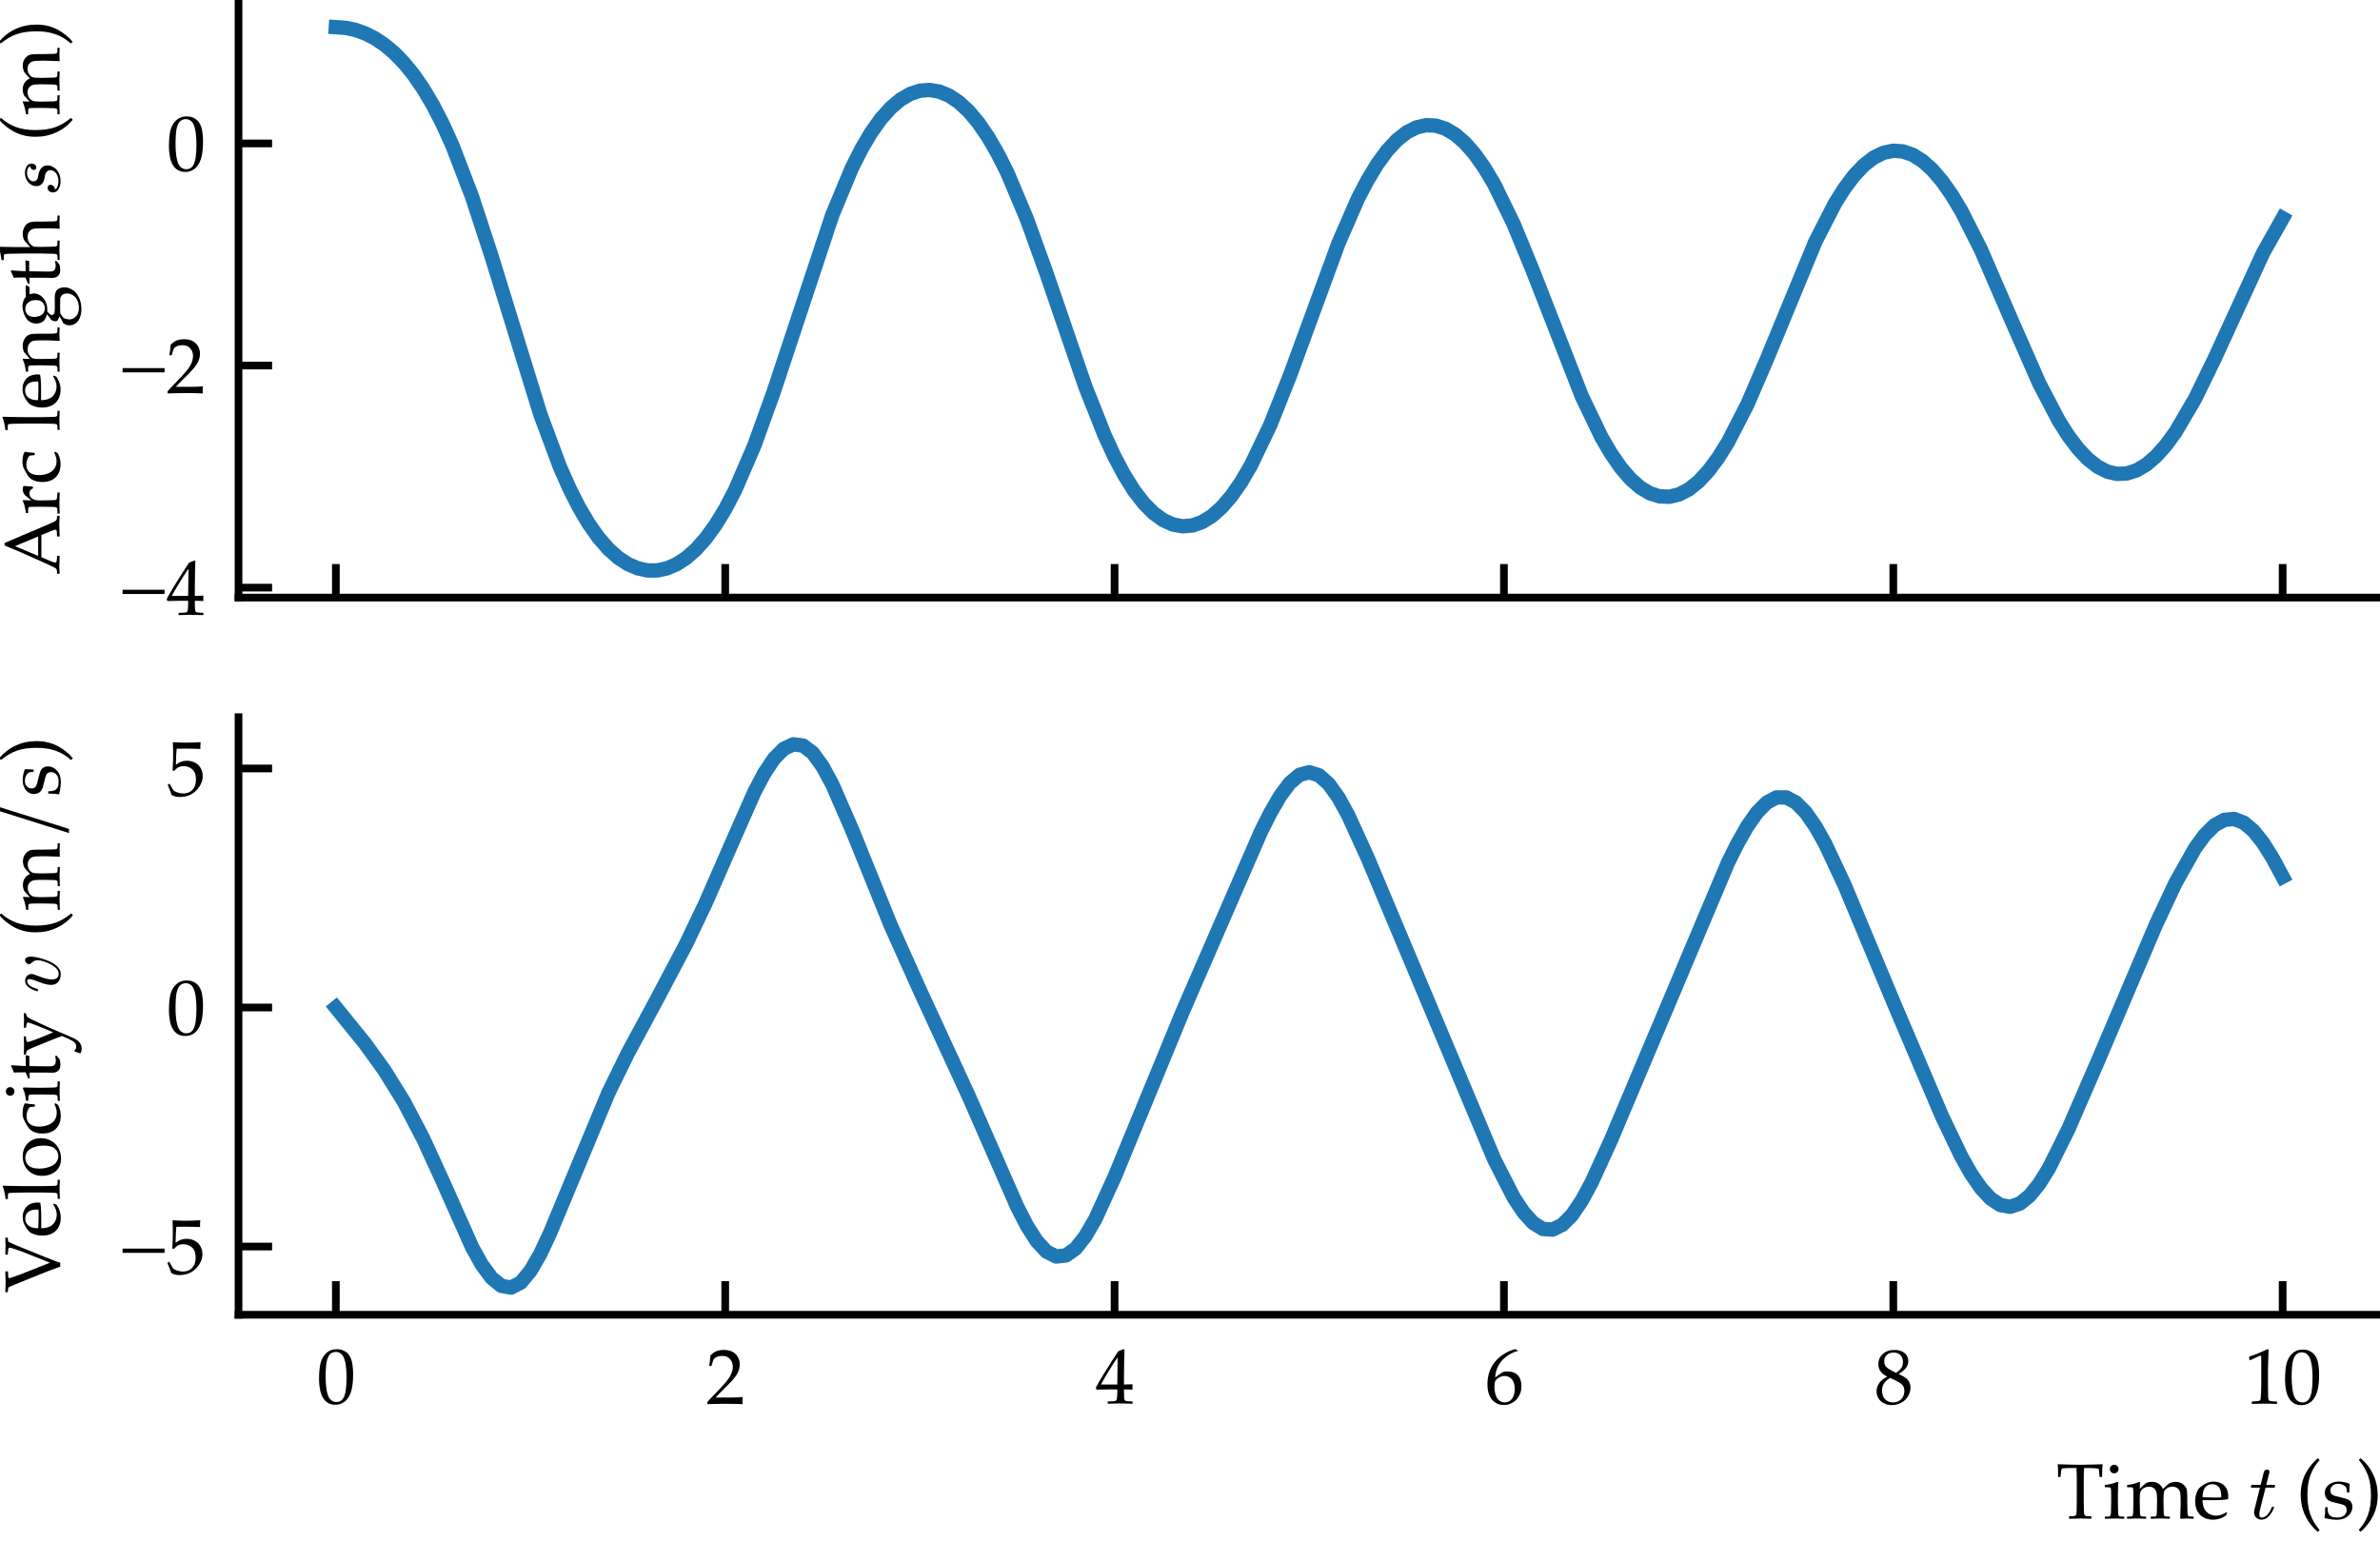<?xml version="1.0" encoding="utf-8" standalone="no"?>
<!DOCTYPE svg PUBLIC "-//W3C//DTD SVG 1.1//EN"
  "http://www.w3.org/Graphics/SVG/1.1/DTD/svg11.dtd">
<svg xmlns:xlink="http://www.w3.org/1999/xlink" width="248.06pt" height="160.606pt" viewBox="0 0 248.06 160.606" xmlns="http://www.w3.org/2000/svg" version="1.1">
 <defs>
  <style type="text/css">*{stroke-linejoin: round; stroke-linecap: butt}</style>
 </defs>
 <g id="figure_1">
  <g id="patch_1">
   <path d="M 0 160.606 
L 248.06 160.606 
L 248.06 0 
L 0 0 
z
" style="fill: #ffffff"/>
  </g>
  <g id="axes_1">
   <g id="patch_2">
    <path d="M 24.86 62.299 
L 248.06 62.299 
L 248.06 0 
L 24.86 0 
z
" style="fill: #ffffff"/>
   </g>
   <g id="matplotlib.axis_1">
    <g id="xtick_1">
     <g id="line2d_1">
      <defs>
       <path id="m74d6c055e2" d="M 0 0 
L 0 -3.5 
" style="stroke: #000000; stroke-width: 0.8"/>
      </defs>
      <g>
       <use xlink:href="#m74d6c055e2" x="35.005" y="62.299" style="stroke: #000000; stroke-width: 0.8"/>
      </g>
     </g>
    </g>
    <g id="xtick_2">
     <g id="line2d_2">
      <g>
       <use xlink:href="#m74d6c055e2" x="75.587" y="62.299" style="stroke: #000000; stroke-width: 0.8"/>
      </g>
     </g>
    </g>
    <g id="xtick_3">
     <g id="line2d_3">
      <g>
       <use xlink:href="#m74d6c055e2" x="116.169" y="62.299" style="stroke: #000000; stroke-width: 0.8"/>
      </g>
     </g>
    </g>
    <g id="xtick_4">
     <g id="line2d_4">
      <g>
       <use xlink:href="#m74d6c055e2" x="156.751" y="62.299" style="stroke: #000000; stroke-width: 0.8"/>
      </g>
     </g>
    </g>
    <g id="xtick_5">
     <g id="line2d_5">
      <g>
       <use xlink:href="#m74d6c055e2" x="197.333" y="62.299" style="stroke: #000000; stroke-width: 0.8"/>
      </g>
     </g>
    </g>
    <g id="xtick_6">
     <g id="line2d_6">
      <g>
       <use xlink:href="#m74d6c055e2" x="237.915" y="62.299" style="stroke: #000000; stroke-width: 0.8"/>
      </g>
     </g>
    </g>
   </g>
   <g id="matplotlib.axis_2">
    <g id="ytick_1">
     <g id="line2d_7">
      <defs>
       <path id="m26e68130aa" d="M 0 0 
L 3.5 0 
" style="stroke: #000000; stroke-width: 0.8"/>
      </defs>
      <g>
       <use xlink:href="#m26e68130aa" x="24.86" y="61.257" style="stroke: #000000; stroke-width: 0.8"/>
      </g>
     </g>
     <g id="text_1">
      <!-- $\mathdefault{−4}$ -->
      <g transform="translate(12.48 64.167) scale(0.08 -0.08)">
       <defs>
        <path id="Palatino-Roman-2212" d="M 234 2063 
L 3653 2063 
L 3650 1716 
L 231 1716 
L 234 2063 
z
" transform="scale(0.016)"/>
        <path id="Palatino-Roman-34" d="M 1003 0 
L 1003 184 
Q 1491 194 1575 211 
Q 1659 228 1694 266 
Q 1738 319 1756 456 
Q 1784 688 1784 934 
L 1784 1166 
L 1100 1166 
Q 534 1166 91 1147 
L 38 1316 
Q 278 1769 681 2425 
Q 1269 3381 1853 4266 
Q 1888 4281 2022 4338 
Q 2259 4431 2294 4444 
L 2372 4406 
Q 2350 4031 2344 3481 
Q 2328 2322 2328 2209 
L 2328 1563 
Q 2753 1566 3025 1584 
Q 3016 1428 3016 1378 
L 3025 1147 
Q 2706 1166 2488 1166 
L 2328 1166 
L 2328 956 
Q 2328 431 2375 316 
Q 2394 269 2450 241 
Q 2569 188 3025 184 
L 3025 0 
Q 2350 25 1988 25 
Q 1597 25 1003 0 
z
M 450 1563 
L 1784 1563 
L 1813 3784 
Q 1472 3294 1042 2584 
Q 613 1875 450 1563 
z
" transform="scale(0.016)"/>
       </defs>
       <use xlink:href="#Palatino-Roman-2212" transform="translate(0 0.562)"/>
       <use xlink:href="#Palatino-Roman-34" transform="translate(60.596 0.562)"/>
      </g>
     </g>
    </g>
    <g id="ytick_2">
     <g id="line2d_8">
      <g>
       <use xlink:href="#m26e68130aa" x="24.86" y="38.105" style="stroke: #000000; stroke-width: 0.8"/>
      </g>
     </g>
     <g id="text_2">
      <!-- $\mathdefault{−2}$ -->
      <g transform="translate(12.48 41.015) scale(0.08 -0.08)">
       <defs>
        <path id="Palatino-Roman-32" d="M 106 0 
L 106 175 
Q 203 297 456 556 
L 1153 1281 
Q 1234 1366 1550 1722 
Q 1788 1994 1922 2217 
Q 2056 2441 2118 2652 
Q 2181 2863 2181 3053 
Q 2181 3378 2000 3616 
Q 1766 3931 1319 3931 
Q 1069 3931 881 3850 
Q 694 3769 630 3670 
Q 566 3572 441 3106 
L 253 3106 
Q 328 3525 359 3969 
Q 556 4156 689 4237 
Q 822 4319 1015 4367 
Q 1209 4416 1438 4416 
Q 1847 4416 2128 4277 
Q 2409 4138 2578 3863 
Q 2747 3588 2747 3241 
Q 2747 2866 2555 2502 
Q 2363 2138 1756 1534 
L 1222 1003 
Q 931 713 781 541 
L 2153 541 
Q 2566 541 2963 581 
L 2984 556 
Q 2966 438 2966 278 
Q 2966 134 2984 34 
L 2963 0 
Q 2741 13 2456 19 
Q 1819 31 1603 31 
Q 1331 31 688 19 
Q 334 13 106 0 
z
" transform="scale(0.016)"/>
       </defs>
       <use xlink:href="#Palatino-Roman-2212"/>
       <use xlink:href="#Palatino-Roman-32" transform="translate(60.596 0)"/>
      </g>
     </g>
    </g>
    <g id="ytick_3">
     <g id="line2d_9">
      <g>
       <use xlink:href="#m26e68130aa" x="24.86" y="14.954" style="stroke: #000000; stroke-width: 0.8"/>
      </g>
     </g>
     <g id="text_3">
      <!-- $\mathdefault{0}$ -->
      <g transform="translate(17.36 17.864) scale(0.08 -0.08)">
       <defs>
        <path id="Palatino-Roman-30" d="M 194 1934 
Q 194 2825 322 3309 
Q 450 3794 787 4109 
Q 1125 4425 1644 4425 
Q 1906 4425 2129 4336 
Q 2353 4247 2495 4111 
Q 2638 3975 2736 3776 
Q 2834 3578 2875 3378 
Q 2969 2922 2969 2384 
Q 2969 1684 2859 1184 
Q 2797 900 2681 664 
Q 2566 428 2406 262 
Q 2247 97 2022 -1 
Q 1797 -100 1516 -100 
Q 1175 -100 931 44 
Q 688 188 544 413 
Q 344 734 269 1148 
Q 194 1563 194 1934 
z
M 731 2116 
Q 731 1666 790 1233 
Q 850 800 978 531 
Q 1066 350 1234 234 
Q 1403 119 1613 119 
Q 1969 119 2159 416 
Q 2434 841 2434 2106 
Q 2434 2650 2376 3083 
Q 2319 3516 2184 3794 
Q 2097 3972 1939 4086 
Q 1781 4200 1559 4200 
Q 1316 4200 1123 4044 
Q 931 3888 831 3477 
Q 731 3066 731 2116 
z
" transform="scale(0.016)"/>
       </defs>
       <use xlink:href="#Palatino-Roman-30" transform="translate(0 0.859)"/>
      </g>
     </g>
    </g>
    <g id="text_4">
     <!-- Arc length $s$ (m) -->
     <g transform="translate(6.24 59.95) rotate(-90) scale(0.08 -0.08)">
      <defs>
       <path id="Palatino-Roman-41" d="M 109 0 
L 109 213 
Q 356 216 417 233 
Q 478 250 529 298 
Q 581 347 678 550 
Q 734 666 1084 1428 
L 1866 3191 
Q 1994 3481 2413 4484 
L 2616 4484 
L 3950 1350 
Q 4275 588 4381 394 
Q 4441 284 4511 250 
Q 4581 216 4828 213 
L 4828 0 
Q 4341 31 4147 31 
L 3141 0 
L 3141 213 
Q 3491 219 3566 234 
Q 3641 250 3667 279 
Q 3694 309 3694 353 
Q 3694 422 3650 531 
L 3266 1488 
L 1456 1488 
L 1116 684 
Q 1025 469 1025 369 
Q 1025 325 1050 297 
Q 1084 256 1156 241 
Q 1272 216 1563 213 
L 1563 0 
Q 1034 28 772 28 
Q 469 28 109 0 
z
M 1563 1753 
L 3141 1753 
L 2359 3638 
L 1563 1753 
z
" transform="scale(0.016)"/>
       <path id="Palatino-Roman-72" d="M 147 0 
L 147 178 
Q 500 184 528 191 
Q 581 200 607 220 
Q 634 241 650 278 
Q 681 350 688 503 
Q 706 1338 706 1375 
L 706 1747 
Q 706 1997 697 2284 
Q 691 2469 670 2503 
Q 650 2538 598 2555 
Q 547 2572 191 2569 
L 191 2747 
Q 822 2834 1113 2975 
Q 1175 3006 1197 3006 
Q 1219 3006 1231 2990 
Q 1244 2975 1244 2944 
Q 1244 2922 1241 2894 
Q 1225 2703 1222 2303 
Q 1363 2466 1481 2625 
Q 1600 2784 1653 2831 
Q 1747 2913 1869 2961 
Q 1991 3009 2122 3009 
Q 2253 3009 2381 2953 
L 2400 2909 
Q 2353 2494 2347 2178 
L 2206 2178 
Q 2134 2328 2039 2397 
Q 1944 2466 1800 2466 
Q 1559 2466 1390 2267 
Q 1222 2069 1222 1672 
L 1222 1350 
Q 1222 1144 1238 597 
Q 1241 403 1253 350 
Q 1266 297 1286 273 
Q 1306 250 1353 234 
Q 1447 206 1859 178 
L 1859 0 
Q 1309 22 922 22 
Q 522 22 147 0 
z
" transform="scale(0.016)"/>
       <path id="Palatino-Roman-63" d="M 2713 359 
L 2588 150 
Q 2372 34 2161 -19 
Q 1950 -72 1684 -72 
Q 1028 -72 639 323 
Q 250 719 250 1409 
Q 250 1775 354 2045 
Q 459 2316 613 2463 
Q 716 2566 1005 2730 
Q 1294 2894 1409 2941 
Q 1622 3031 1919 3031 
Q 2200 3031 2425 2972 
Q 2569 2934 2713 2847 
Q 2675 2606 2659 2482 
Q 2644 2359 2619 2034 
L 2441 2034 
Q 2422 2338 2403 2413 
Q 2391 2459 2347 2497 
Q 2234 2584 2057 2648 
Q 1881 2713 1672 2713 
Q 1409 2713 1217 2605 
Q 1025 2497 919 2262 
Q 813 2028 813 1681 
Q 813 1256 963 912 
Q 1113 569 1370 411 
Q 1628 253 1947 253 
Q 2106 253 2257 292 
Q 2409 331 2647 441 
L 2713 359 
z
" transform="scale(0.016)"/>
       <path id="Palatino-Roman-20" transform="scale(0.016)"/>
       <path id="Palatino-Roman-6c" d="M 159 0 
L 159 178 
L 453 181 
Q 522 184 558 204 
Q 594 225 613 256 
Q 647 319 653 478 
Q 656 519 675 1375 
L 675 2672 
Q 675 3194 656 3750 
Q 644 4125 622 4169 
Q 606 4200 572 4213 
Q 525 4234 141 4234 
L 141 4419 
Q 847 4506 1122 4638 
Q 1163 4656 1184 4656 
Q 1206 4656 1218 4642 
Q 1231 4628 1231 4603 
Q 1231 4581 1225 4541 
L 1222 4438 
Q 1206 3878 1203 3484 
L 1197 2997 
L 1197 1375 
Q 1213 563 1216 497 
Q 1219 341 1253 269 
Q 1266 241 1291 220 
Q 1316 200 1366 188 
Q 1388 184 1713 178 
L 1713 0 
Q 1288 25 966 25 
Q 659 25 159 0 
z
" transform="scale(0.016)"/>
       <path id="Palatino-Roman-65" d="M 2763 484 
L 2663 259 
Q 2447 125 2347 81 
Q 2200 16 2011 -29 
Q 1822 -75 1613 -75 
Q 1200 -75 865 97 
Q 531 269 345 611 
Q 159 953 159 1413 
Q 159 1772 257 2061 
Q 356 2350 481 2488 
Q 572 2588 762 2717 
Q 953 2847 1141 2922 
Q 1388 3025 1675 3025 
Q 2025 3025 2308 2865 
Q 2591 2706 2722 2431 
Q 2853 2156 2853 1809 
Q 2853 1722 2841 1597 
Q 2616 1553 2438 1541 
Q 2100 1516 1763 1516 
L 759 1516 
Q 766 1069 914 792 
Q 1063 516 1323 384 
Q 1584 253 1866 253 
Q 2056 253 2245 314 
Q 2434 375 2713 538 
L 2763 484 
z
M 759 1763 
Q 847 1753 1091 1744 
Q 1556 1728 1731 1728 
Q 2147 1728 2278 1744 
Q 2281 1819 2281 1859 
Q 2281 2353 2081 2584 
Q 1881 2816 1547 2816 
Q 1194 2816 978 2562 
Q 763 2309 759 1763 
z
" transform="scale(0.016)"/>
       <path id="Palatino-Roman-6e" d="M 88 0 
L 88 178 
L 384 181 
Q 450 184 486 204 
Q 522 225 541 256 
Q 575 319 584 478 
Q 584 519 603 1375 
L 603 1747 
Q 603 1997 594 2284 
Q 584 2469 564 2503 
Q 544 2538 494 2555 
Q 444 2572 88 2569 
L 88 2747 
Q 719 2834 1009 2975 
Q 1072 3006 1094 3006 
Q 1116 3006 1128 2990 
Q 1141 2975 1141 2944 
Q 1141 2922 1138 2894 
Q 1128 2781 1119 2419 
L 1700 2916 
Q 1956 3009 2184 3009 
Q 2438 3009 2664 2906 
Q 2891 2803 3005 2647 
Q 3119 2491 3156 2253 
Q 3178 2113 3178 1469 
L 3178 916 
Q 3178 509 3200 363 
Q 3216 269 3248 233 
Q 3281 197 3350 188 
L 3684 178 
L 3684 0 
Q 3378 22 3175 22 
Q 3000 22 2594 0 
Q 2638 772 2638 975 
L 2638 1500 
Q 2638 1991 2600 2144 
Q 2547 2353 2359 2481 
Q 2172 2609 1906 2609 
Q 1672 2609 1478 2498 
Q 1284 2388 1201 2242 
Q 1119 2097 1119 1753 
L 1119 1375 
Q 1138 563 1138 497 
Q 1144 341 1175 269 
Q 1188 241 1213 220 
Q 1238 200 1291 188 
Q 1309 184 1634 178 
L 1634 0 
Q 1253 22 944 22 
Q 681 22 88 0 
z
" transform="scale(0.016)"/>
       <path id="Palatino-Roman-67" d="M 3463 2766 
L 3488 2706 
Q 3366 2522 3328 2453 
L 2747 2453 
Q 2819 2269 2819 2106 
Q 2819 1869 2695 1642 
Q 2572 1416 2334 1255 
Q 2097 1094 1828 1038 
Q 1653 1000 1356 1006 
Q 1153 844 1100 763 
Q 1066 706 1066 641 
Q 1066 566 1111 508 
Q 1156 450 1250 428 
Q 1391 391 1750 391 
L 2425 403 
Q 2778 403 2961 311 
Q 3144 219 3231 30 
Q 3319 -159 3319 -397 
Q 3319 -719 3108 -1051 
Q 2897 -1384 2481 -1576 
Q 2066 -1769 1550 -1769 
Q 1119 -1769 816 -1634 
Q 513 -1500 367 -1275 
Q 222 -1050 222 -803 
Q 222 -666 264 -545 
Q 306 -425 406 -288 
Q 788 -113 953 19 
Q 694 103 620 178 
Q 547 253 547 328 
Q 547 391 641 666 
Q 794 794 1122 1028 
Q 841 1106 689 1211 
Q 538 1316 453 1495 
Q 369 1675 369 1891 
Q 369 2209 531 2461 
Q 694 2713 1078 2870 
Q 1463 3028 1791 3028 
Q 2003 3028 2195 2959 
Q 2388 2891 2559 2753 
Q 3147 2756 3463 2766 
z
M 906 2063 
Q 906 1841 989 1631 
Q 1072 1422 1233 1315 
Q 1394 1209 1600 1209 
Q 1869 1209 2075 1382 
Q 2281 1556 2281 1941 
Q 2281 2334 2075 2567 
Q 1869 2800 1578 2800 
Q 1275 2800 1090 2608 
Q 906 2416 906 2063 
z
M 1822 -34 
Q 1356 -34 1238 -47 
Q 1178 -56 1103 -109 
Q 856 -284 841 -303 
Q 809 -334 772 -431 
Q 706 -606 706 -784 
Q 706 -1113 961 -1339 
Q 1216 -1566 1663 -1566 
Q 1994 -1566 2267 -1433 
Q 2541 -1300 2680 -1070 
Q 2819 -841 2819 -609 
Q 2809 -409 2757 -306 
Q 2706 -203 2632 -143 
Q 2559 -84 2431 -47 
Q 2356 -38 1822 -34 
z
" transform="scale(0.016)"/>
       <path id="Palatino-Roman-74" d="M 144 2450 
L 144 2581 
Q 456 2700 641 2794 
Q 641 3538 622 3744 
Q 947 3856 1150 3984 
L 1225 3922 
Q 1191 3663 1150 2778 
Q 1400 2775 1450 2775 
Q 1478 2775 1772 2781 
Q 1934 2784 2016 2794 
L 2038 2772 
L 1972 2481 
Q 1775 2484 1609 2484 
Q 1444 2484 1150 2481 
L 1131 1209 
Q 1122 744 1137 653 
Q 1153 563 1197 495 
Q 1241 428 1311 387 
Q 1381 347 1550 325 
Q 1678 325 1758 336 
Q 1838 347 1959 391 
L 1997 269 
Q 1850 153 1713 28 
Q 1594 -16 1491 -30 
Q 1388 -44 1253 -44 
Q 1088 -44 989 -6 
Q 891 31 809 98 
Q 728 166 675 269 
Q 622 372 606 594 
Q 609 806 619 1059 
Q 622 1109 622 1169 
L 622 2466 
L 494 2466 
Q 338 2466 144 2450 
z
" transform="scale(0.016)"/>
       <path id="Palatino-Roman-68" d="M 41 0 
L 41 178 
L 334 181 
Q 403 184 439 204 
Q 475 225 494 256 
Q 528 319 534 478 
Q 538 519 556 1375 
L 556 2991 
Q 556 3513 538 4069 
Q 525 4444 503 4488 
Q 488 4519 453 4531 
Q 406 4553 22 4553 
L 22 4738 
Q 728 4825 1003 4956 
Q 1044 4975 1066 4975 
Q 1088 4975 1100 4961 
Q 1113 4947 1113 4922 
Q 1113 4900 1106 4859 
L 1103 4756 
Q 1088 4197 1084 3803 
L 1078 3316 
L 1078 2403 
Q 1122 2438 1325 2616 
Q 1528 2794 1566 2828 
Q 1625 2884 1659 2903 
Q 1719 2934 1838 2966 
Q 2000 3009 2153 3009 
Q 2441 3009 2698 2873 
Q 2956 2738 3056 2531 
Q 3156 2325 3156 1922 
L 3156 1372 
L 3166 941 
Q 3175 538 3175 488 
Q 3181 338 3213 269 
Q 3225 238 3250 217 
Q 3275 197 3325 188 
Q 3344 184 3650 178 
L 3650 0 
Q 3294 16 3131 16 
Q 2994 16 2566 0 
Q 2609 463 2609 900 
L 2609 1675 
Q 2609 2038 2556 2197 
Q 2503 2356 2339 2482 
Q 2175 2609 1903 2609 
Q 1731 2609 1597 2559 
Q 1463 2509 1350 2409 
Q 1238 2309 1159 2194 
Q 1122 2138 1109 2058 
Q 1097 1978 1097 1738 
L 1097 1372 
Q 1113 563 1116 497 
Q 1122 341 1153 269 
Q 1166 238 1191 217 
Q 1216 197 1266 188 
Q 1288 184 1613 178 
L 1613 0 
Q 1056 22 844 22 
Q 659 22 41 0 
z
" transform="scale(0.016)"/>
       <path id="Cmmi10-73" d="M 556 391 
Q 728 97 1247 97 
Q 1472 97 1675 173 
Q 1878 250 2011 403 
Q 2144 556 2144 775 
Q 2144 941 2025 1047 
Q 1906 1153 1734 1191 
L 1388 1259 
Q 1150 1319 997 1481 
Q 844 1644 844 1875 
Q 844 2159 998 2378 
Q 1153 2597 1406 2712 
Q 1659 2828 1931 2828 
Q 2222 2828 2451 2689 
Q 2681 2550 2681 2278 
Q 2681 2131 2598 2018 
Q 2516 1906 2369 1906 
Q 2284 1906 2223 1961 
Q 2163 2016 2163 2100 
Q 2163 2175 2205 2245 
Q 2247 2316 2317 2358 
Q 2388 2400 2463 2400 
Q 2406 2538 2251 2600 
Q 2097 2663 1919 2663 
Q 1756 2663 1593 2597 
Q 1431 2531 1332 2404 
Q 1234 2278 1234 2106 
Q 1234 1991 1315 1903 
Q 1397 1816 1516 1778 
L 1888 1703 
Q 2066 1666 2214 1570 
Q 2363 1475 2448 1329 
Q 2534 1184 2534 997 
Q 2534 759 2401 528 
Q 2269 297 2075 159 
Q 1734 -72 1241 -72 
Q 900 -72 615 84 
Q 331 241 331 550 
Q 331 725 432 854 
Q 534 984 709 984 
Q 813 984 883 921 
Q 953 859 953 756 
Q 953 609 843 500 
Q 734 391 588 391 
L 556 391 
z
" transform="scale(0.016)"/>
       <path id="Palatino-Roman-28" d="M 1763 -1063 
Q 1097 -500 737 275 
Q 378 1050 378 1969 
Q 378 2506 495 2947 
Q 613 3388 809 3745 
Q 1006 4103 1275 4428 
Q 1544 4753 1791 4931 
L 1916 4772 
Q 1416 4231 1170 3554 
Q 925 2878 925 1991 
Q 925 1028 1154 375 
Q 1384 -278 1916 -925 
L 1763 -1063 
z
" transform="scale(0.016)"/>
       <path id="Palatino-Roman-6d" d="M 131 0 
L 131 178 
L 428 181 
Q 494 184 530 204 
Q 566 225 584 256 
Q 619 319 628 478 
Q 628 519 647 1375 
L 647 1747 
Q 647 1997 638 2284 
Q 628 2469 608 2503 
Q 588 2538 538 2555 
Q 488 2572 131 2569 
L 131 2747 
Q 763 2834 1053 2975 
Q 1116 3006 1138 3006 
Q 1159 3006 1171 2990 
Q 1184 2975 1184 2944 
Q 1184 2922 1181 2894 
Q 1169 2744 1163 2447 
L 1572 2822 
Q 1650 2891 1669 2900 
Q 1741 2941 1875 2975 
Q 2009 3009 2156 3009 
Q 2456 3009 2690 2862 
Q 2925 2716 3050 2428 
L 3394 2747 
Q 3509 2853 3553 2878 
Q 3634 2925 3784 2965 
Q 3934 3006 4081 3006 
Q 4438 3006 4678 2817 
Q 4919 2628 4988 2388 
Q 5031 2228 5031 1700 
L 5031 1375 
L 5041 941 
Q 5050 563 5050 497 
Q 5056 341 5088 269 
Q 5100 241 5126 220 
Q 5153 200 5203 188 
Q 5222 184 5547 178 
L 5547 0 
Q 5153 19 5009 19 
Q 4872 19 4456 0 
L 4484 863 
L 4494 1200 
L 4494 1469 
Q 4494 1994 4441 2186 
Q 4388 2378 4217 2497 
Q 4047 2616 3822 2616 
Q 3563 2616 3353 2466 
Q 3197 2350 3147 2194 
Q 3097 2038 3097 1584 
L 3097 1375 
L 3106 941 
Q 3113 563 3116 497 
Q 3122 341 3153 269 
Q 3166 241 3191 220 
Q 3216 200 3266 188 
Q 3288 184 3613 178 
L 3613 0 
Q 3153 25 2875 25 
Q 2650 25 2056 0 
L 2056 178 
L 2353 181 
Q 2422 184 2458 204 
Q 2494 225 2513 256 
Q 2547 319 2553 478 
Q 2556 519 2572 1375 
L 2572 1619 
Q 2572 2022 2509 2208 
Q 2447 2394 2290 2505 
Q 2134 2616 1916 2616 
Q 1728 2616 1561 2536 
Q 1394 2456 1303 2337 
Q 1213 2219 1194 2084 
Q 1163 1869 1163 1566 
L 1163 1375 
Q 1181 563 1181 497 
Q 1188 341 1219 269 
Q 1231 241 1256 220 
Q 1281 200 1334 188 
Q 1353 184 1678 178 
L 1678 0 
Q 1247 25 944 25 
Q 675 25 131 0 
z
" transform="scale(0.016)"/>
       <path id="Palatino-Roman-29" d="M 506 -1063 
L 378 -903 
Q 878 -363 1123 315 
Q 1369 994 1369 1881 
Q 1369 2844 1139 3497 
Q 909 4150 378 4797 
L 531 4931 
Q 1197 4369 1556 3594 
Q 1916 2819 1916 1900 
Q 1916 1366 1798 925 
Q 1681 484 1484 125 
Q 1288 -234 1019 -557 
Q 750 -881 506 -1063 
z
" transform="scale(0.016)"/>
      </defs>
      <use xlink:href="#Palatino-Roman-41" transform="translate(0 0.266)"/>
      <use xlink:href="#Palatino-Roman-72" transform="translate(77.783 0.266)"/>
      <use xlink:href="#Palatino-Roman-63" transform="translate(117.285 0.266)"/>
      <use xlink:href="#Palatino-Roman-20" transform="translate(161.67 0.266)"/>
      <use xlink:href="#Palatino-Roman-6c" transform="translate(186.67 0.266)"/>
      <use xlink:href="#Palatino-Roman-65" transform="translate(215.771 0.266)"/>
      <use xlink:href="#Palatino-Roman-6e" transform="translate(263.672 0.266)"/>
      <use xlink:href="#Palatino-Roman-67" transform="translate(321.875 0.266)"/>
      <use xlink:href="#Palatino-Roman-74" transform="translate(377.49 0.266)"/>
      <use xlink:href="#Palatino-Roman-68" transform="translate(410.107 0.266)"/>
      <use xlink:href="#Palatino-Roman-20" transform="translate(468.311 0.266)"/>
      <use xlink:href="#Cmmi10-73" transform="translate(493.311 0.266)"/>
      <use xlink:href="#Palatino-Roman-20" transform="translate(540.088 0.266)"/>
      <use xlink:href="#Palatino-Roman-28" transform="translate(565.088 0.266)"/>
      <use xlink:href="#Palatino-Roman-6d" transform="translate(598.389 0.266)"/>
      <use xlink:href="#Palatino-Roman-29" transform="translate(686.67 0.266)"/>
     </g>
    </g>
   </g>
   <g id="line2d_10">
    <path d="M 35.005 2.832 
L 36.02 2.903 
L 37.035 3.117 
L 38.049 3.477 
L 39.064 3.992 
L 40.078 4.669 
L 41.093 5.52 
L 42.107 6.562 
L 43.122 7.813 
L 44.136 9.289 
L 45.151 11.007 
L 46.165 12.982 
L 47.18 15.23 
L 49.209 20.53 
L 51.238 26.733 
L 56.311 43.167 
L 58.34 48.62 
L 59.355 50.923 
L 60.369 52.926 
L 61.384 54.634 
L 62.398 56.064 
L 63.413 57.227 
L 64.427 58.136 
L 65.442 58.803 
L 66.456 59.242 
L 67.471 59.463 
L 68.485 59.467 
L 69.5 59.254 
L 70.515 58.82 
L 71.529 58.159 
L 72.544 57.263 
L 73.558 56.124 
L 74.573 54.73 
L 75.587 53.07 
L 76.602 51.128 
L 78.631 46.422 
L 80.66 40.786 
L 86.747 22.416 
L 88.776 17.539 
L 89.791 15.522 
L 90.805 13.804 
L 91.82 12.384 
L 92.835 11.249 
L 93.849 10.388 
L 94.864 9.793 
L 95.878 9.458 
L 96.893 9.377 
L 97.907 9.548 
L 98.922 9.969 
L 99.936 10.646 
L 100.951 11.585 
L 101.965 12.793 
L 102.98 14.272 
L 103.995 16.022 
L 105.009 18.043 
L 107.038 22.863 
L 109.067 28.487 
L 113.125 40.318 
L 115.155 45.43 
L 116.169 47.618 
L 117.184 49.528 
L 118.198 51.144 
L 119.213 52.462 
L 120.227 53.484 
L 121.242 54.221 
L 122.256 54.68 
L 123.271 54.865 
L 124.285 54.778 
L 125.3 54.421 
L 126.315 53.792 
L 127.329 52.89 
L 128.344 51.714 
L 129.358 50.257 
L 130.373 48.525 
L 132.402 44.286 
L 134.431 39.191 
L 139.504 25.357 
L 141.533 20.708 
L 142.547 18.761 
L 143.562 17.09 
L 144.576 15.705 
L 145.591 14.611 
L 146.605 13.806 
L 147.62 13.287 
L 148.635 13.05 
L 149.649 13.094 
L 150.664 13.418 
L 151.678 14.021 
L 152.693 14.903 
L 153.707 16.064 
L 154.722 17.5 
L 155.736 19.206 
L 157.765 23.362 
L 159.795 28.302 
L 164.867 41.308 
L 166.896 45.541 
L 167.911 47.279 
L 168.925 48.743 
L 169.94 49.925 
L 170.955 50.819 
L 171.969 51.425 
L 172.984 51.745 
L 173.998 51.784 
L 175.013 51.539 
L 176.027 51.009 
L 177.042 50.195 
L 178.056 49.102 
L 179.071 47.74 
L 180.085 46.121 
L 182.115 42.176 
L 184.144 37.47 
L 189.216 25.179 
L 191.245 21.223 
L 192.26 19.608 
L 193.275 18.264 
L 194.289 17.201 
L 195.304 16.421 
L 196.318 15.925 
L 197.333 15.713 
L 198.347 15.787 
L 199.362 16.143 
L 200.376 16.779 
L 201.391 17.691 
L 202.405 18.872 
L 203.42 20.315 
L 204.435 22.004 
L 206.464 26.019 
L 209.507 33.047 
L 212.551 39.984 
L 214.58 43.86 
L 215.595 45.457 
L 216.609 46.795 
L 217.624 47.864 
L 218.638 48.658 
L 219.653 49.172 
L 220.667 49.404 
L 221.682 49.355 
L 222.696 49.028 
L 223.711 48.428 
L 224.725 47.556 
L 225.74 46.418 
L 226.755 45.026 
L 228.784 41.564 
L 230.813 37.4 
L 235.885 26.353 
L 237.915 22.75 
L 237.915 22.75 
" clip-path="url(#p43419c6c5b)" style="fill: none; stroke: #1f77b4; stroke-width: 1.5; stroke-linecap: square"/>
   </g>
   <g id="patch_3">
    <path d="M 24.86 62.299 
L 24.86 0 
" style="fill: none; stroke: #000000; stroke-width: 0.8; stroke-linejoin: miter; stroke-linecap: square"/>
   </g>
   <g id="patch_4">
    <path d="M 24.86 62.299 
L 248.06 62.299 
" style="fill: none; stroke: #000000; stroke-width: 0.8; stroke-linejoin: miter; stroke-linecap: square"/>
   </g>
  </g>
  <g id="axes_2">
   <g id="patch_5">
    <path d="M 24.86 137.058 
L 248.06 137.058 
L 248.06 74.759 
L 24.86 74.759 
z
" style="fill: #ffffff"/>
   </g>
   <g id="matplotlib.axis_3">
    <g id="xtick_7">
     <g id="line2d_11">
      <g>
       <use xlink:href="#m74d6c055e2" x="35.005" y="137.058" style="stroke: #000000; stroke-width: 0.8"/>
      </g>
     </g>
     <g id="text_5">
      <!-- $\mathdefault{0}$ -->
      <g transform="translate(33.005 146.378) scale(0.08 -0.08)">
       <use xlink:href="#Palatino-Roman-30" transform="translate(0 0.859)"/>
      </g>
     </g>
    </g>
    <g id="xtick_8">
     <g id="line2d_12">
      <g>
       <use xlink:href="#m74d6c055e2" x="75.587" y="137.058" style="stroke: #000000; stroke-width: 0.8"/>
      </g>
     </g>
     <g id="text_6">
      <!-- $\mathdefault{2}$ -->
      <g transform="translate(73.587 146.378) scale(0.08 -0.08)">
       <use xlink:href="#Palatino-Roman-32"/>
      </g>
     </g>
    </g>
    <g id="xtick_9">
     <g id="line2d_13">
      <g>
       <use xlink:href="#m74d6c055e2" x="116.169" y="137.058" style="stroke: #000000; stroke-width: 0.8"/>
      </g>
     </g>
     <g id="text_7">
      <!-- $\mathdefault{4}$ -->
      <g transform="translate(114.169 146.378) scale(0.08 -0.08)">
       <use xlink:href="#Palatino-Roman-34" transform="translate(0 0.562)"/>
      </g>
     </g>
    </g>
    <g id="xtick_10">
     <g id="line2d_14">
      <g>
       <use xlink:href="#m74d6c055e2" x="156.751" y="137.058" style="stroke: #000000; stroke-width: 0.8"/>
      </g>
     </g>
     <g id="text_8">
      <!-- $\mathdefault{6}$ -->
      <g transform="translate(154.751 146.378) scale(0.08 -0.08)">
       <defs>
        <path id="Palatino-Roman-36" d="M 2700 4347 
L 2700 4309 
Q 2353 4231 1975 4000 
Q 1597 3769 1356 3473 
Q 1116 3178 998 2867 
Q 881 2556 847 2153 
Q 1028 2281 1116 2347 
Q 1341 2522 1405 2556 
Q 1469 2591 1580 2617 
Q 1691 2644 1847 2644 
Q 2391 2644 2687 2334 
Q 2984 2025 2984 1438 
Q 2984 1038 2838 741 
Q 2688 438 2511 281 
Q 2334 125 2104 17 
Q 1875 -91 1541 -91 
Q 969 -91 594 342 
Q 219 775 219 1603 
Q 219 2172 395 2653 
Q 572 3134 878 3481 
Q 1184 3828 1607 4089 
Q 2031 4350 2472 4456 
L 2700 4347 
z
M 788 1366 
Q 788 1119 844 875 
Q 878 731 939 593 
Q 1000 456 1098 347 
Q 1197 238 1333 178 
Q 1469 119 1628 119 
Q 1844 119 2030 236 
Q 2216 353 2330 617 
Q 2444 881 2444 1222 
Q 2444 1550 2333 1795 
Q 2222 2041 2026 2156 
Q 1831 2272 1613 2272 
Q 1338 2272 1075 2088 
Q 888 1956 838 1811 
Q 788 1666 788 1366 
z
" transform="scale(0.016)"/>
       </defs>
       <use xlink:href="#Palatino-Roman-36" transform="translate(0 0.375)"/>
      </g>
     </g>
    </g>
    <g id="xtick_11">
     <g id="line2d_15">
      <g>
       <use xlink:href="#m74d6c055e2" x="197.333" y="137.058" style="stroke: #000000; stroke-width: 0.8"/>
      </g>
     </g>
     <g id="text_9">
      <!-- $\mathdefault{8}$ -->
      <g transform="translate(195.333 146.378) scale(0.08 -0.08)">
       <defs>
        <path id="Palatino-Roman-38" d="M 1050 2241 
Q 666 2444 505 2689 
Q 344 2934 344 3250 
Q 344 3734 703 4070 
Q 1063 4406 1650 4406 
Q 1988 4406 2252 4290 
Q 2516 4175 2650 3962 
Q 2784 3750 2784 3500 
Q 2784 3309 2701 3125 
Q 2619 2941 2434 2766 
Q 2294 2634 2019 2463 
L 2019 2434 
Q 2413 2247 2556 2141 
Q 2750 2000 2856 1797 
Q 2963 1594 2963 1328 
Q 2963 978 2764 636 
Q 2566 294 2208 105 
Q 1850 -84 1444 -84 
Q 1091 -84 798 61 
Q 506 206 353 464 
Q 200 722 200 1038 
Q 200 1416 425 1722 
Q 650 2028 1050 2213 
L 1050 2241 
z
M 1778 2541 
Q 2097 2744 2223 2944 
Q 2350 3144 2350 3416 
Q 2350 3641 2258 3823 
Q 2166 4006 1989 4100 
Q 1813 4194 1588 4194 
Q 1238 4194 1030 3998 
Q 822 3803 822 3488 
Q 822 3178 1006 3003 
Q 1191 2828 1778 2541 
z
M 1303 2128 
Q 947 1909 797 1668 
Q 647 1428 647 1088 
Q 647 800 756 581 
Q 866 363 1080 247 
Q 1294 131 1541 131 
Q 1797 131 2015 250 
Q 2234 369 2348 586 
Q 2463 803 2463 1072 
Q 2463 1303 2366 1462 
Q 2269 1622 2033 1765 
Q 1797 1909 1303 2128 
z
" transform="scale(0.016)"/>
       </defs>
       <use xlink:href="#Palatino-Roman-38" transform="translate(0 0.156)"/>
      </g>
     </g>
    </g>
    <g id="xtick_12">
     <g id="line2d_16">
      <g>
       <use xlink:href="#m74d6c055e2" x="237.915" y="137.058" style="stroke: #000000; stroke-width: 0.8"/>
      </g>
     </g>
     <g id="text_10">
      <!-- $\mathdefault{10}$ -->
      <g transform="translate(233.915 146.378) scale(0.08 -0.08)">
       <defs>
        <path id="Palatino-Roman-31" d="M 478 3559 
L 422 3575 
L 391 3831 
L 422 3863 
Q 756 3959 1150 4128 
Q 1731 4375 1897 4459 
L 1978 4428 
Q 1928 2997 1928 2784 
L 1928 1625 
Q 1928 931 1944 575 
Q 1953 366 1995 311 
Q 2038 256 2120 232 
Q 2203 209 2663 191 
L 2663 0 
Q 1872 25 1672 25 
Q 1522 25 613 0 
L 613 191 
Q 1088 219 1161 236 
Q 1234 253 1270 287 
Q 1306 322 1322 384 
Q 1347 481 1365 942 
Q 1384 1403 1384 1641 
L 1384 2872 
Q 1384 3625 1381 3816 
Q 1381 3900 1359 3922 
Q 1347 3934 1325 3934 
Q 1297 3934 1181 3884 
Q 650 3647 478 3559 
z
" transform="scale(0.016)"/>
       </defs>
       <use xlink:href="#Palatino-Roman-31" transform="translate(0 0.328)"/>
       <use xlink:href="#Palatino-Roman-30" transform="translate(50 0.328)"/>
      </g>
     </g>
    </g>
    <g id="text_11">
     <!-- Time $t$ (s) -->
     <g transform="translate(214.3 158.402) scale(0.08 -0.08)">
      <defs>
       <path id="Palatino-Roman-54" d="M 359 3406 
L 166 3406 
Q 163 4153 134 4441 
Q 475 4428 1203 4409 
Q 1794 4397 1991 4397 
Q 2203 4397 2975 4416 
Q 3534 4428 3791 4441 
Q 3753 4091 3741 3406 
L 3541 3406 
L 3516 3706 
Q 3491 3978 3481 4015 
Q 3472 4053 3455 4068 
Q 3438 4084 3403 4094 
Q 3359 4103 3090 4118 
Q 2822 4134 2666 4134 
L 2284 4134 
Q 2253 3834 2253 3325 
L 2253 1497 
Q 2253 1072 2263 669 
Q 2272 372 2308 315 
Q 2344 259 2423 232 
Q 2503 206 2875 200 
L 2875 0 
Q 2316 25 2034 25 
Q 1913 25 1059 0 
L 1059 200 
Q 1431 206 1512 232 
Q 1594 259 1622 306 
Q 1663 369 1672 609 
Q 1672 675 1684 1497 
L 1684 3319 
Q 1684 3450 1678 3606 
L 1659 4134 
L 1194 4134 
Q 791 4134 553 4103 
Q 478 4094 456 4063 
Q 422 4009 394 3722 
L 359 3406 
z
" transform="scale(0.016)"/>
       <path id="Palatino-Roman-69" d="M 903 4400 
Q 1050 4400 1151 4297 
Q 1253 4194 1253 4047 
Q 1253 3903 1150 3800 
Q 1047 3697 903 3697 
Q 756 3697 653 3800 
Q 550 3903 550 4047 
Q 550 4194 653 4297 
Q 756 4400 903 4400 
z
M 141 2572 
L 141 2750 
Q 747 2819 1159 3013 
L 1228 2963 
Q 1203 2297 1203 1944 
L 1203 1375 
Q 1219 563 1222 497 
Q 1225 341 1256 269 
Q 1272 241 1297 220 
Q 1322 200 1372 188 
Q 1391 184 1719 178 
L 1719 0 
Q 1244 22 959 22 
Q 709 22 141 0 
L 141 178 
L 438 181 
Q 503 184 539 204 
Q 575 225 594 256 
Q 628 319 638 478 
Q 638 519 656 1375 
L 656 1925 
Q 656 2391 625 2478 
Q 606 2525 557 2548 
Q 509 2572 141 2572 
z
" transform="scale(0.016)"/>
       <path id="Cmmi10-74" d="M 397 519 
Q 397 613 416 697 
L 878 2534 
L 206 2534 
Q 141 2534 141 2619 
Q 166 2759 225 2759 
L 934 2759 
L 1191 3803 
Q 1216 3888 1291 3947 
Q 1366 4006 1459 4006 
Q 1541 4006 1595 3957 
Q 1650 3909 1650 3828 
Q 1650 3809 1648 3798 
Q 1647 3788 1644 3775 
L 1388 2759 
L 2047 2759 
Q 2113 2759 2113 2675 
Q 2109 2659 2100 2621 
Q 2091 2584 2075 2559 
Q 2059 2534 2028 2534 
L 1331 2534 
L 872 684 
Q 825 503 825 372 
Q 825 97 1013 97 
Q 1294 97 1511 361 
Q 1728 625 1844 941 
Q 1869 978 1894 978 
L 1972 978 
Q 1997 978 2012 961 
Q 2028 944 2028 922 
Q 2028 909 2022 903 
Q 1881 516 1612 222 
Q 1344 -72 997 -72 
Q 744 -72 570 93 
Q 397 259 397 519 
z
" transform="scale(0.016)"/>
       <path id="Palatino-Roman-73" d="M 291 944 
L 478 944 
Q 481 763 497 656 
Q 513 550 550 448 
Q 588 347 666 276 
Q 744 206 836 167 
Q 928 128 1023 115 
Q 1119 103 1313 103 
Q 1631 103 1836 272 
Q 2041 441 2041 734 
Q 2041 866 1977 966 
Q 1913 1066 1792 1122 
Q 1672 1178 1275 1268 
Q 878 1359 763 1400 
Q 588 1466 484 1559 
Q 381 1653 320 1797 
Q 259 1941 259 2109 
Q 259 2356 389 2564 
Q 519 2772 797 2901 
Q 1075 3031 1403 3031 
Q 1600 3031 1859 2976 
Q 2119 2922 2281 2841 
Q 2259 2494 2250 2134 
L 2072 2134 
Q 2056 2363 2036 2434 
Q 2016 2506 1981 2562 
Q 1947 2619 1862 2683 
Q 1778 2747 1645 2797 
Q 1513 2847 1319 2847 
Q 1044 2847 876 2684 
Q 709 2522 709 2303 
Q 709 2181 757 2093 
Q 806 2006 887 1951 
Q 969 1897 1116 1853 
L 1634 1725 
Q 2028 1625 2176 1553 
Q 2325 1481 2415 1329 
Q 2506 1178 2506 966 
Q 2506 544 2157 230 
Q 1809 -84 1225 -84 
Q 956 -84 509 -3 
Q 263 44 244 63 
Q 231 72 231 94 
Q 231 116 238 147 
Q 266 281 275 409 
Q 284 538 291 944 
z
" transform="scale(0.016)"/>
      </defs>
      <use xlink:href="#Palatino-Roman-54" transform="translate(0 0.953)"/>
      <use xlink:href="#Palatino-Roman-69" transform="translate(61.279 0.953)"/>
      <use xlink:href="#Palatino-Roman-6d" transform="translate(90.381 0.953)"/>
      <use xlink:href="#Palatino-Roman-65" transform="translate(178.662 0.953)"/>
      <use xlink:href="#Palatino-Roman-20" transform="translate(226.562 0.953)"/>
      <use xlink:href="#Cmmi10-74" transform="translate(251.562 0.953)"/>
      <use xlink:href="#Palatino-Roman-20" transform="translate(287.646 0.953)"/>
      <use xlink:href="#Palatino-Roman-28" transform="translate(312.646 0.953)"/>
      <use xlink:href="#Palatino-Roman-73" transform="translate(345.947 0.953)"/>
      <use xlink:href="#Palatino-Roman-29" transform="translate(388.33 0.953)"/>
     </g>
    </g>
   </g>
   <g id="matplotlib.axis_4">
    <g id="ytick_4">
     <g id="line2d_17">
      <g>
       <use xlink:href="#m26e68130aa" x="24.86" y="129.949" style="stroke: #000000; stroke-width: 0.8"/>
      </g>
     </g>
     <g id="text_12">
      <!-- $\mathdefault{−5}$ -->
      <g transform="translate(12.48 132.859) scale(0.08 -0.08)">
       <defs>
        <path id="Palatino-Roman-35" d="M 413 69 
Q 341 281 297 394 
L 91 903 
L 244 994 
Q 525 481 590 420 
Q 656 359 884 278 
Q 1113 197 1350 197 
Q 1663 197 1898 328 
Q 2134 459 2264 720 
Q 2394 981 2394 1350 
Q 2394 1894 2098 2156 
Q 1803 2419 1400 2419 
Q 1163 2419 969 2328 
Q 822 2256 619 2034 
L 491 2072 
L 528 2844 
Q 534 3019 534 3128 
L 534 3684 
Q 534 3934 519 4184 
Q 513 4281 509 4341 
L 550 4372 
Q 1059 4334 1619 4334 
Q 2094 4334 2756 4372 
L 2772 4341 
Q 2750 4181 2750 4053 
Q 2750 3991 2756 3838 
L 2725 3819 
Q 2291 3847 1425 3847 
Q 1106 3847 822 3838 
Q 775 3406 759 2538 
Q 1009 2719 1209 2789 
Q 1409 2859 1653 2859 
Q 2016 2859 2317 2704 
Q 2619 2550 2781 2259 
Q 2944 1969 2944 1622 
Q 2944 1081 2575 616 
Q 2019 -91 1081 -91 
Q 875 -91 729 -55 
Q 584 -19 413 69 
z
" transform="scale(0.016)"/>
       </defs>
       <use xlink:href="#Palatino-Roman-2212" transform="translate(0 0.688)"/>
       <use xlink:href="#Palatino-Roman-35" transform="translate(60.596 0.688)"/>
      </g>
     </g>
    </g>
    <g id="ytick_5">
     <g id="line2d_18">
      <g>
       <use xlink:href="#m26e68130aa" x="24.86" y="105.03" style="stroke: #000000; stroke-width: 0.8"/>
      </g>
     </g>
     <g id="text_13">
      <!-- $\mathdefault{0}$ -->
      <g transform="translate(17.36 107.94) scale(0.08 -0.08)">
       <use xlink:href="#Palatino-Roman-30" transform="translate(0 0.859)"/>
      </g>
     </g>
    </g>
    <g id="ytick_6">
     <g id="line2d_19">
      <g>
       <use xlink:href="#m26e68130aa" x="24.86" y="80.111" style="stroke: #000000; stroke-width: 0.8"/>
      </g>
     </g>
     <g id="text_14">
      <!-- $\mathdefault{5}$ -->
      <g transform="translate(17.36 83.021) scale(0.08 -0.08)">
       <use xlink:href="#Palatino-Roman-35" transform="translate(0 0.688)"/>
      </g>
     </g>
    </g>
    <g id="text_15">
     <!-- Velocity $v$ (m/s) -->
     <g transform="translate(6.24 134.789) rotate(-90) scale(0.08 -0.08)">
      <defs>
       <path id="Palatino-Roman-56" d="M 2150 -31 
Q 2056 241 1759 1019 
L 697 3647 
Q 528 4066 488 4131 
Q 459 4172 409 4191 
Q 341 4222 66 4241 
L 66 4441 
Q 631 4416 900 4416 
Q 1153 4416 1759 4441 
L 1759 4219 
Q 1378 4213 1317 4203 
Q 1256 4194 1232 4167 
Q 1209 4141 1209 4106 
Q 1209 4072 1253 3944 
Q 1388 3528 1488 3275 
L 2466 806 
L 3281 2853 
Q 3459 3294 3622 3813 
Q 3691 4034 3691 4088 
Q 3691 4163 3609 4188 
Q 3547 4209 3128 4241 
L 3128 4441 
Q 3600 4422 3838 4422 
Q 4081 4422 4509 4441 
L 4509 4241 
Q 4272 4231 4225 4209 
Q 4178 4188 4138 4122 
Q 4109 4075 3906 3616 
L 2931 1216 
L 2691 600 
Q 2616 416 2569 281 
Q 2522 147 2466 -31 
L 2150 -31 
z
" transform="scale(0.016)"/>
       <path id="Palatino-Roman-6f" d="M 213 1438 
Q 213 2138 658 2580 
Q 1103 3022 1800 3022 
Q 2456 3022 2868 2609 
Q 3281 2197 3281 1544 
Q 3281 1088 3068 709 
Q 2856 331 2468 117 
Q 2081 -97 1616 -97 
Q 1253 -97 1001 25 
Q 750 147 594 331 
Q 438 516 356 709 
Q 213 1050 213 1438 
z
M 803 1669 
Q 803 1284 931 887 
Q 1059 491 1301 308 
Q 1544 125 1828 125 
Q 2191 125 2434 412 
Q 2678 700 2678 1297 
Q 2678 1794 2533 2155 
Q 2388 2516 2163 2664 
Q 1938 2813 1666 2813 
Q 1281 2813 1042 2534 
Q 803 2256 803 1669 
z
" transform="scale(0.016)"/>
       <path id="Palatino-Roman-79" d="M 141 -1672 
L 300 -1191 
L 375 -1191 
Q 434 -1241 476 -1270 
Q 519 -1300 567 -1315 
Q 616 -1331 709 -1331 
Q 806 -1331 898 -1289 
Q 991 -1247 1070 -1156 
Q 1150 -1066 1259 -844 
Q 1425 -509 1556 -163 
Q 1456 119 1316 469 
L 819 1700 
Q 597 2250 456 2544 
Q 400 2659 336 2698 
Q 272 2738 50 2763 
L 50 2938 
Q 438 2916 816 2916 
Q 1184 2916 1525 2938 
L 1525 2763 
Q 1203 2741 1156 2722 
Q 1075 2691 1075 2609 
Q 1075 2559 1128 2403 
Q 1250 2019 1359 1747 
L 1556 1259 
Q 1734 822 1856 550 
L 2022 919 
Q 2119 1138 2362 1750 
Q 2606 2363 2647 2506 
Q 2659 2556 2659 2594 
Q 2659 2653 2611 2686 
Q 2563 2719 2234 2750 
L 2234 2938 
Q 2597 2916 2875 2916 
Q 3156 2916 3431 2938 
L 3400 2750 
Q 3241 2744 3153 2681 
Q 3066 2619 2889 2261 
Q 2713 1903 2234 853 
L 1513 -834 
Q 1338 -1244 1209 -1419 
Q 1081 -1594 903 -1684 
Q 725 -1775 513 -1775 
Q 409 -1775 326 -1751 
Q 244 -1728 141 -1672 
z
" transform="scale(0.016)"/>
       <path id="Cmmi10-76" d="M 684 722 
Q 684 866 718 1037 
Q 753 1209 787 1320 
Q 822 1431 944 1753 
Q 1066 2075 1069 2088 
Q 1153 2322 1153 2472 
Q 1153 2663 1013 2663 
Q 759 2663 595 2402 
Q 431 2141 353 1819 
Q 341 1778 300 1778 
L 225 1778 
Q 172 1778 172 1838 
L 172 1856 
Q 275 2238 487 2533 
Q 700 2828 1025 2828 
Q 1253 2828 1411 2678 
Q 1569 2528 1569 2297 
Q 1569 2178 1516 2047 
Q 1391 1722 1319 1526 
Q 1247 1331 1186 1089 
Q 1125 847 1125 641 
Q 1125 400 1236 248 
Q 1347 97 1581 97 
Q 2025 97 2381 781 
Q 2494 1003 2594 1303 
Q 2694 1603 2694 1791 
Q 2694 1984 2631 2092 
Q 2569 2200 2469 2317 
Q 2369 2434 2369 2503 
Q 2369 2628 2472 2731 
Q 2575 2834 2700 2834 
Q 2853 2834 2920 2693 
Q 2988 2553 2988 2375 
Q 2988 2163 2927 1869 
Q 2866 1575 2758 1259 
Q 2650 944 2559 763 
Q 2138 -72 1575 -72 
Q 1172 -72 928 129 
Q 684 331 684 722 
z
" transform="scale(0.016)"/>
       <path id="Palatino-Roman-2f" d="M 866 -744 
L 2675 4991 
L 3003 4991 
L 1200 -744 
L 866 -744 
z
" transform="scale(0.016)"/>
      </defs>
      <use xlink:href="#Palatino-Roman-56" transform="translate(0 0.016)"/>
      <use xlink:href="#Palatino-Roman-65" transform="translate(72.217 0.016)"/>
      <use xlink:href="#Palatino-Roman-6c" transform="translate(120.117 0.016)"/>
      <use xlink:href="#Palatino-Roman-6f" transform="translate(149.219 0.016)"/>
      <use xlink:href="#Palatino-Roman-63" transform="translate(203.809 0.016)"/>
      <use xlink:href="#Palatino-Roman-69" transform="translate(248.193 0.016)"/>
      <use xlink:href="#Palatino-Roman-74" transform="translate(277.295 0.016)"/>
      <use xlink:href="#Palatino-Roman-79" transform="translate(309.912 0.016)"/>
      <use xlink:href="#Palatino-Roman-20" transform="translate(365.527 0.016)"/>
      <use xlink:href="#Cmmi10-76" transform="translate(390.527 0.016)"/>
      <use xlink:href="#Palatino-Roman-20" transform="translate(438.916 0.016)"/>
      <use xlink:href="#Palatino-Roman-28" transform="translate(463.916 0.016)"/>
      <use xlink:href="#Palatino-Roman-6d" transform="translate(497.217 0.016)"/>
      <use xlink:href="#Palatino-Roman-2f" transform="translate(585.498 0.016)"/>
      <use xlink:href="#Palatino-Roman-73" transform="translate(646.094 0.016)"/>
      <use xlink:href="#Palatino-Roman-29" transform="translate(688.477 0.016)"/>
     </g>
    </g>
   </g>
   <g id="line2d_20">
    <path d="M 35.005 105.03 
L 38.049 108.785 
L 40.078 111.596 
L 42.107 114.871 
L 44.136 118.752 
L 46.165 123.187 
L 49.209 130.025 
L 50.224 131.846 
L 51.238 133.22 
L 52.253 134.043 
L 53.267 134.226 
L 54.282 133.698 
L 55.296 132.478 
L 56.311 130.718 
L 57.325 128.548 
L 63.413 113.926 
L 65.442 109.783 
L 68.485 104.139 
L 71.529 98.371 
L 73.558 94.111 
L 76.602 87.151 
L 78.631 82.561 
L 79.645 80.634 
L 80.66 79.106 
L 81.675 78.068 
L 82.689 77.591 
L 83.704 77.724 
L 84.718 78.499 
L 85.733 79.902 
L 86.747 81.772 
L 88.776 86.423 
L 92.835 96.454 
L 95.878 103.242 
L 100.951 114.233 
L 106.024 125.812 
L 107.038 127.781 
L 108.053 129.377 
L 109.067 130.472 
L 110.082 130.985 
L 111.096 130.877 
L 112.111 130.155 
L 113.125 128.868 
L 114.14 127.123 
L 116.169 122.697 
L 123.271 105.452 
L 131.387 86.778 
L 132.402 84.747 
L 133.416 82.993 
L 134.431 81.627 
L 135.445 80.775 
L 136.46 80.502 
L 137.475 80.823 
L 138.489 81.724 
L 139.504 83.146 
L 140.518 84.987 
L 142.547 89.434 
L 155.736 120.853 
L 157.765 124.827 
L 158.78 126.364 
L 159.795 127.488 
L 160.809 128.114 
L 161.824 128.176 
L 162.838 127.68 
L 163.853 126.654 
L 164.867 125.156 
L 165.882 123.277 
L 167.911 118.836 
L 180.085 89.967 
L 181.1 87.929 
L 182.115 86.143 
L 183.129 84.696 
L 184.144 83.666 
L 185.158 83.13 
L 186.173 83.128 
L 187.187 83.662 
L 188.202 84.693 
L 189.216 86.149 
L 190.231 87.951 
L 192.26 92.279 
L 197.333 104.438 
L 202.405 116.356 
L 204.435 120.596 
L 205.449 122.383 
L 206.464 123.856 
L 207.478 124.954 
L 208.493 125.62 
L 209.507 125.805 
L 210.522 125.471 
L 211.536 124.653 
L 212.551 123.397 
L 213.565 121.763 
L 215.595 117.671 
L 218.638 110.66 
L 224.725 96.35 
L 226.755 92.027 
L 228.784 88.423 
L 229.798 87.04 
L 230.813 86.032 
L 231.827 85.469 
L 232.842 85.374 
L 233.856 85.758 
L 234.871 86.607 
L 235.885 87.881 
L 236.9 89.511 
L 237.915 91.4 
L 237.915 91.4 
" clip-path="url(#p04a04924ad)" style="fill: none; stroke: #1f77b4; stroke-width: 1.5; stroke-linecap: square"/>
   </g>
   <g id="patch_6">
    <path d="M 24.86 137.058 
L 24.86 74.759 
" style="fill: none; stroke: #000000; stroke-width: 0.8; stroke-linejoin: miter; stroke-linecap: square"/>
   </g>
   <g id="patch_7">
    <path d="M 24.86 137.058 
L 248.06 137.058 
" style="fill: none; stroke: #000000; stroke-width: 0.8; stroke-linejoin: miter; stroke-linecap: square"/>
   </g>
  </g>
 </g>
 <defs>
  <clipPath id="p43419c6c5b">
   <rect x="24.86" y="0" width="223.2" height="62.299"/>
  </clipPath>
  <clipPath id="p04a04924ad">
   <rect x="24.86" y="74.759" width="223.2" height="62.299"/>
  </clipPath>
 </defs>
</svg>
